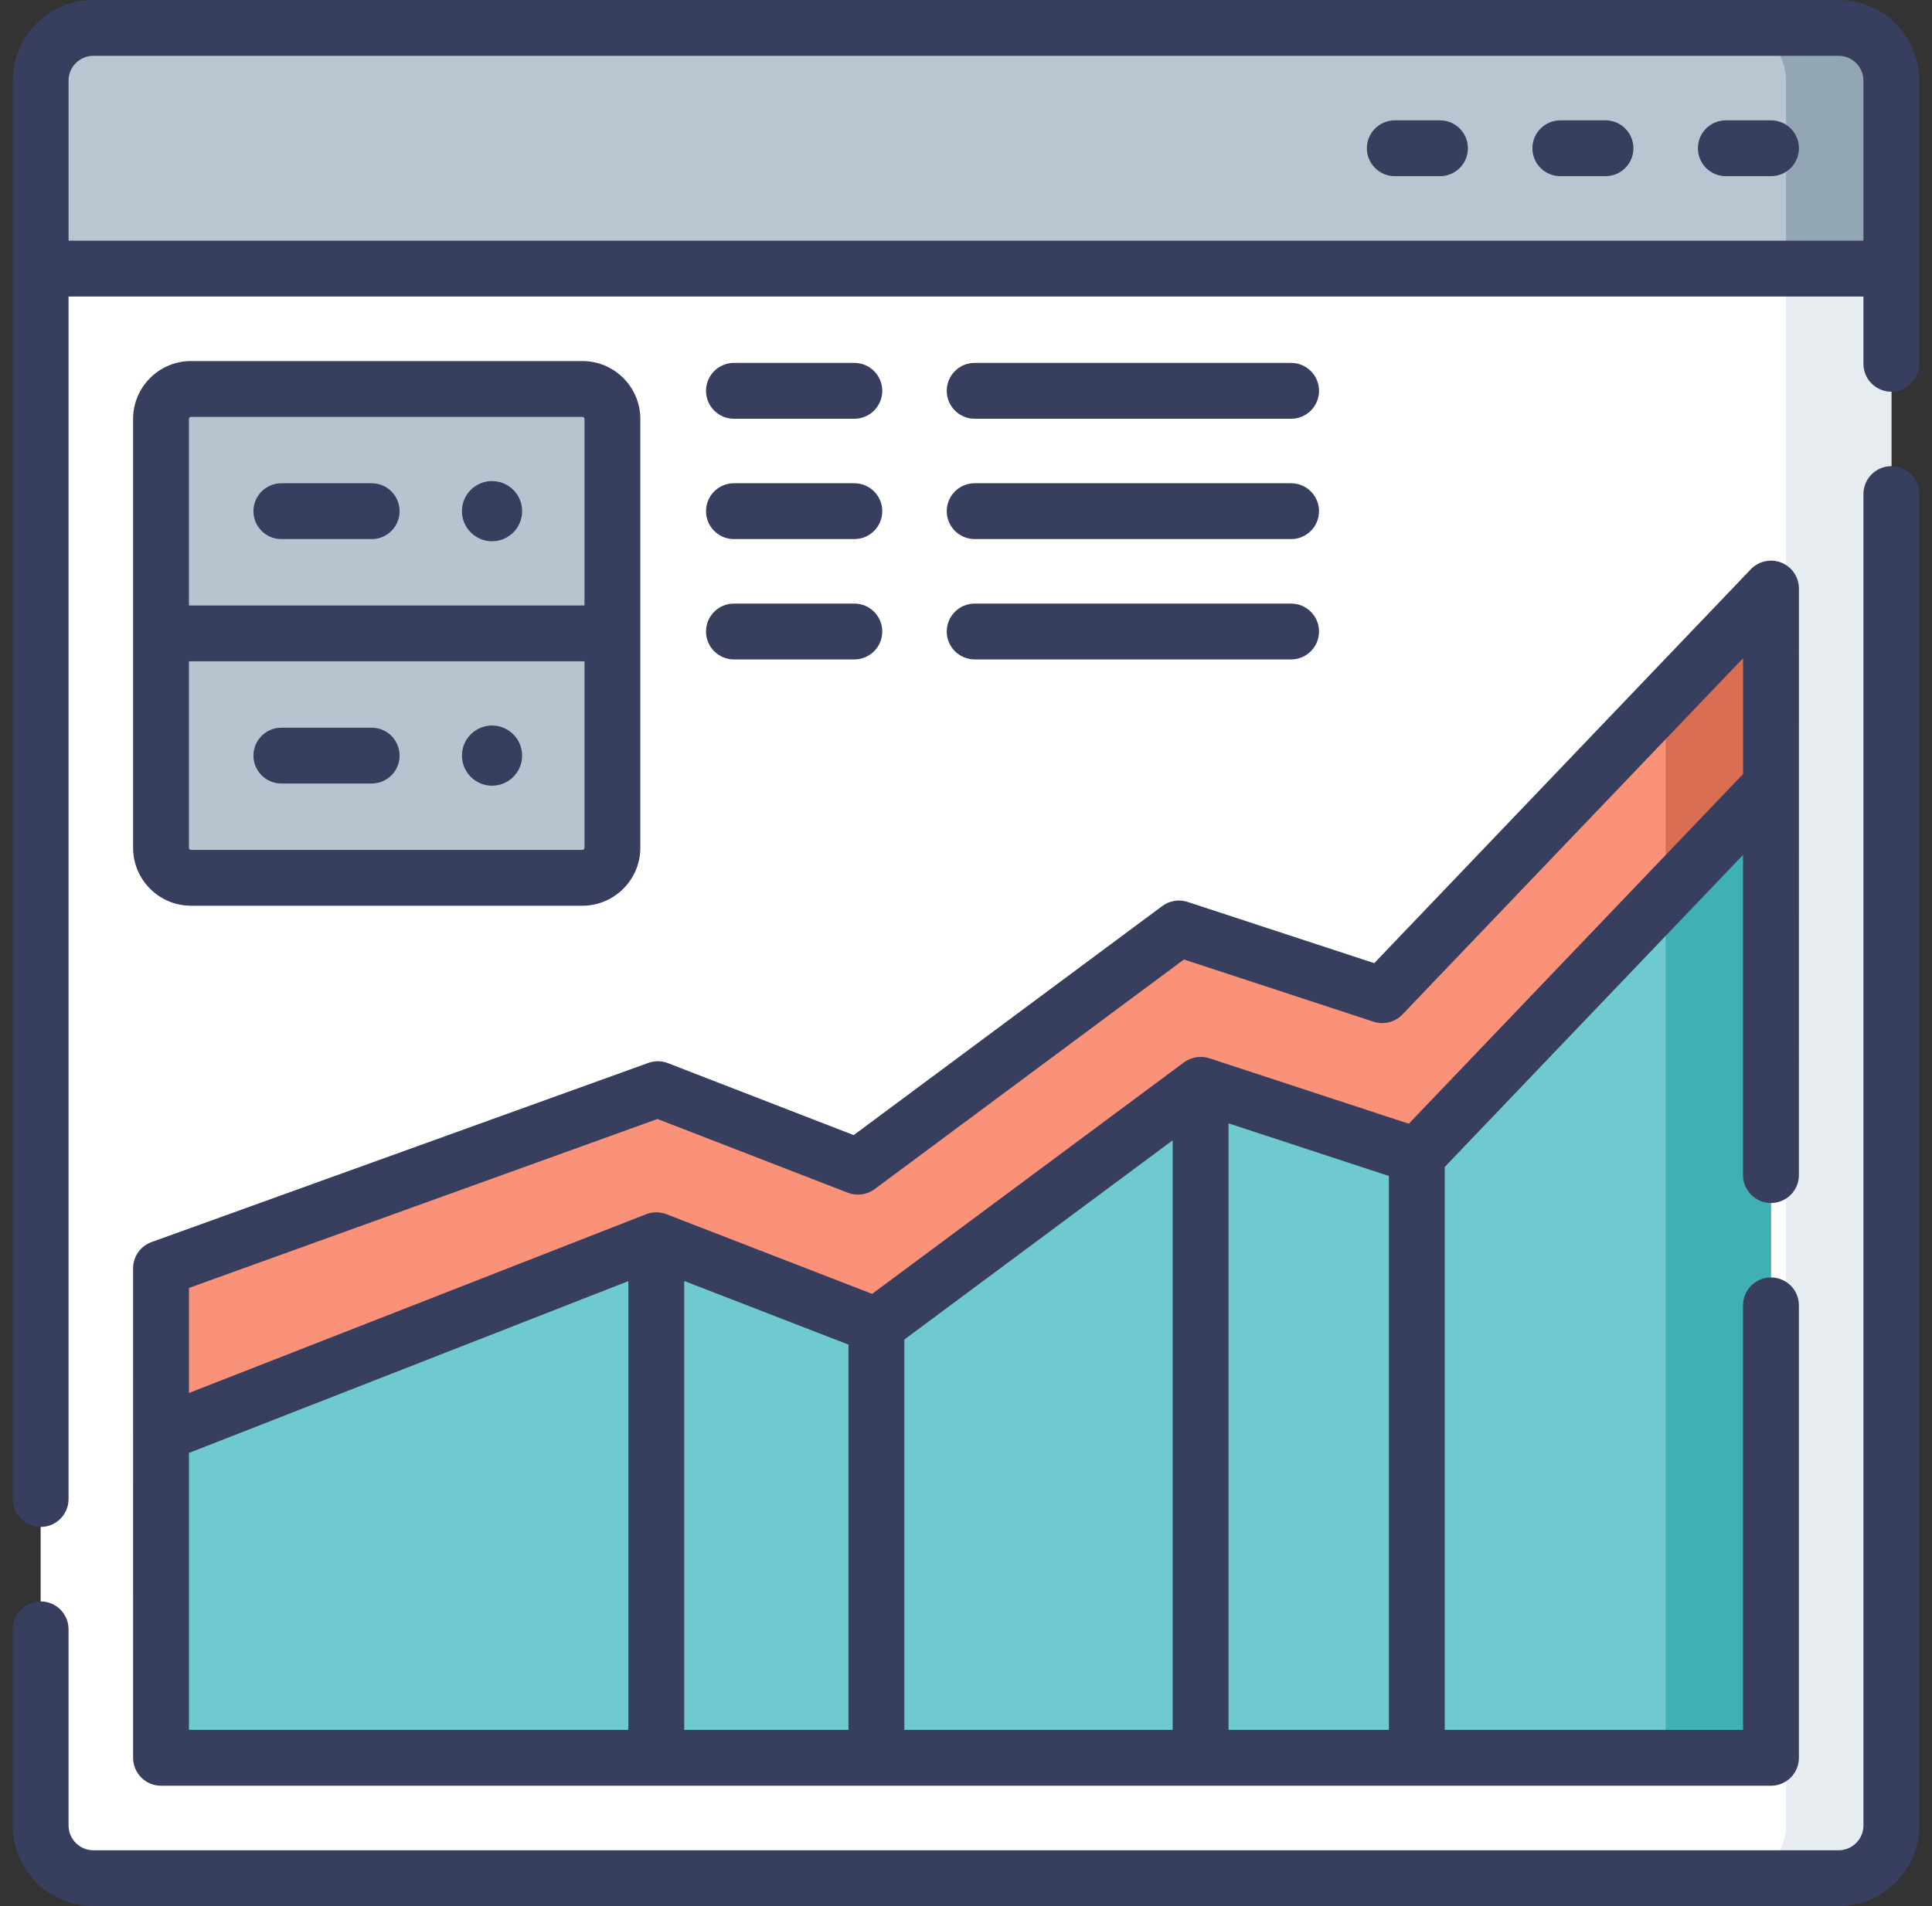 <svg width="76" height="75" viewBox="0 0 76 75" fill="none" xmlns="http://www.w3.org/2000/svg">
    <rect x="0" y="0" width="76" height="75" fill="#333333" stroke="none"/>
    <path d="M1.599 71.83V10.569H74.401V71.83C74.401 72.974 73.474 73.901 72.33 73.901H3.67C2.526 73.901 1.599 72.974 1.599 71.83Z" fill="white"/>
    <path d="M70.258 10.569V71.83C70.258 72.974 69.331 73.901 68.186 73.901H72.33C73.474 73.901 74.401 72.974 74.401 71.83V10.569H70.258Z" fill="#E7ECF0"/>
    <path d="M1.599 10.569V3.17C1.599 2.026 2.526 1.099 3.67 1.099H72.33C73.474 1.099 74.401 2.026 74.401 3.17V10.569H1.599Z" fill="#B7C6D1"/>
    <path d="M72.33 1.099H68.186C69.331 1.099 70.258 2.026 70.258 3.17V10.569H74.401V3.17C74.401 2.026 73.474 1.099 72.33 1.099Z" fill="#93A6B4"/>
    <path d="M22.907 34.541H7.518C6.864 34.541 6.334 34.011 6.334 33.357V16.488C6.334 15.834 6.864 15.304 7.518 15.304H22.907C23.561 15.304 24.091 15.834 24.091 16.488V33.357C24.091 34.011 23.561 34.541 22.907 34.541Z" fill="#B6C4CF"/>
    <path d="M47.228 42.684L34.476 52.154L25.817 48.8L6.334 56.42V69.166H69.666V30.9L55.734 45.475L47.228 42.684Z" fill="#6FCAD0"/>
    <path d="M65.523 35.234V69.166H69.666V30.9L65.523 35.234Z" fill="#40AFB6"/>
    <path d="M46.374 36.533L33.751 45.907L25.876 42.857L6.334 49.907V56.42L25.817 48.8L34.476 52.154L47.228 42.684L55.734 45.475L69.666 30.9V23.159L54.374 39.158L46.374 36.533Z" fill="#FA9279"/>
    <path d="M65.523 27.494V35.234L69.666 30.9V23.159L65.523 27.494Z" fill="#DA6E53"/>
    <path d="M72.33 0H3.67C1.922 0 0.5 1.422 0.5 3.17V58.983C0.5 59.59 0.992 60.082 1.599 60.082C2.206 60.082 2.697 59.59 2.697 58.983V11.668H73.303V14.315C73.303 14.921 73.794 15.413 74.401 15.413C75.008 15.413 75.5 14.921 75.5 14.315V3.17C75.5 1.422 74.078 0 72.33 0V0ZM2.697 9.47V3.17C2.697 2.634 3.134 2.197 3.67 2.197H72.33C72.866 2.197 73.303 2.634 73.303 3.17V9.47H2.697Z" fill="#373E5E"/>
    <path d="M74.401 18.343C73.794 18.343 73.303 18.834 73.303 19.441V71.83C73.303 72.366 72.866 72.803 72.33 72.803H3.67C3.134 72.803 2.697 72.366 2.697 71.83V64.11C2.697 63.504 2.206 63.012 1.599 63.012C0.992 63.012 0.5 63.504 0.5 64.11V71.83C0.5 73.578 1.922 75 3.67 75H72.33C74.078 75 75.5 73.578 75.5 71.83V19.441C75.5 18.834 75.008 18.343 74.401 18.343Z" fill="#373E5E"/>
    <path d="M69.666 4.735H67.891C67.284 4.735 66.792 5.227 66.792 5.834C66.792 6.441 67.284 6.932 67.891 6.932H69.666C70.273 6.932 70.765 6.441 70.765 5.834C70.765 5.227 70.273 4.735 69.666 4.735Z" fill="#373E5E"/>
    <path d="M63.156 4.735H61.38C60.773 4.735 60.281 5.227 60.281 5.834C60.281 6.441 60.773 6.932 61.38 6.932H63.156C63.763 6.932 64.254 6.441 64.254 5.834C64.254 5.227 63.762 4.735 63.156 4.735Z" fill="#373E5E"/>
    <path d="M56.645 4.735H54.869C54.262 4.735 53.77 5.227 53.77 5.834C53.77 6.441 54.262 6.932 54.869 6.932H56.645C57.252 6.932 57.743 6.441 57.743 5.834C57.743 5.227 57.252 4.735 56.645 4.735Z" fill="#373E5E"/>
    <path d="M7.517 35.639H22.907C24.165 35.639 25.189 34.615 25.189 33.357V16.488C25.189 15.229 24.165 14.206 22.907 14.206H7.517C6.259 14.206 5.235 15.229 5.235 16.488V33.357C5.235 34.615 6.259 35.639 7.517 35.639ZM22.907 33.442H7.517C7.471 33.442 7.432 33.404 7.432 33.357V26.021H22.992V33.357C22.992 33.404 22.954 33.442 22.907 33.442ZM7.517 16.403H22.907C22.954 16.403 22.992 16.441 22.992 16.488V23.824H7.432V16.488C7.432 16.441 7.471 16.403 7.517 16.403Z" fill="#373E5E"/>
    <path d="M11.069 21.212H14.62C15.227 21.212 15.719 20.72 15.719 20.113C15.719 19.506 15.227 19.015 14.62 19.015H11.069C10.462 19.015 9.97 19.506 9.97 20.113C9.97 20.72 10.462 21.212 11.069 21.212Z" fill="#373E5E"/>
    <path d="M14.62 28.633H11.069C10.462 28.633 9.97 29.125 9.97 29.732C9.97 30.338 10.462 30.83 11.069 30.83H14.62C15.227 30.83 15.719 30.338 15.719 29.732C15.719 29.125 15.227 28.633 14.62 28.633Z" fill="#373E5E"/>
    <path d="M19.355 21.297C20.009 21.297 20.539 20.767 20.539 20.113C20.539 19.459 20.009 18.929 19.355 18.929C18.702 18.929 18.172 19.459 18.172 20.113C18.172 20.767 18.702 21.297 19.355 21.297Z" fill="#373E5E"/>
    <path d="M19.355 30.915C20.009 30.915 20.539 30.385 20.539 29.731C20.539 29.078 20.009 28.548 19.355 28.548C18.702 28.548 18.172 29.078 18.172 29.731C18.172 30.385 18.702 30.915 19.355 30.915Z" fill="#373E5E"/>
    <path d="M5.236 69.165C5.236 69.772 5.728 70.264 6.334 70.264H25.803C25.808 70.264 25.812 70.265 25.817 70.265C25.822 70.265 25.826 70.264 25.831 70.264H34.462C34.467 70.264 34.471 70.265 34.476 70.265C34.481 70.265 34.485 70.264 34.49 70.264H47.214C47.219 70.264 47.224 70.265 47.228 70.265C47.233 70.265 47.238 70.264 47.243 70.264H55.72C55.725 70.264 55.729 70.265 55.734 70.265C55.739 70.265 55.743 70.264 55.748 70.264H69.666C70.273 70.264 70.764 69.772 70.764 69.165V51.363C70.764 50.756 70.273 50.265 69.666 50.265C69.059 50.265 68.567 50.756 68.567 51.363V68.067H56.833V45.916L68.567 33.639V46.236C68.567 46.843 69.059 47.335 69.666 47.335C70.273 47.335 70.764 46.843 70.764 46.236L70.765 23.159C70.765 22.71 70.492 22.306 70.076 22.139C69.659 21.972 69.182 22.075 68.872 22.4L54.059 37.898L46.717 35.489C46.379 35.378 46.006 35.438 45.72 35.651L33.582 44.664L26.273 41.832C26.026 41.736 25.753 41.733 25.504 41.823L5.961 48.873C5.525 49.031 5.235 49.444 5.235 49.907L5.236 69.165ZM33.377 52.907V68.067H26.916V50.404L33.377 52.907ZM46.13 68.067H35.575V52.707L46.13 44.868V68.067ZM24.718 68.067H7.433V57.17L24.718 50.409V68.067ZM48.327 68.067V44.201L54.635 46.272V68.067H48.327ZM25.863 44.03L33.354 46.932C33.705 47.068 34.103 47.014 34.406 46.789L46.573 37.754L54.032 40.202C54.433 40.333 54.876 40.223 55.168 39.917L68.568 25.899V30.458L55.418 44.216L47.572 41.64C47.237 41.531 46.856 41.593 46.574 41.802L34.308 50.911L26.214 47.775C25.959 47.677 25.671 47.678 25.417 47.777L7.433 54.811V50.678L25.863 44.03Z" fill="#373E5E"/>
    <path d="M38.342 16.477H50.788C51.395 16.477 51.887 15.985 51.887 15.378C51.887 14.771 51.395 14.279 50.788 14.279H38.342C37.735 14.279 37.243 14.771 37.243 15.378C37.243 15.985 37.735 16.477 38.342 16.477Z" fill="#373E5E"/>
    <path d="M28.872 16.477H33.607C34.214 16.477 34.706 15.985 34.706 15.378C34.706 14.771 34.214 14.279 33.607 14.279H28.872C28.265 14.279 27.773 14.771 27.773 15.378C27.773 15.985 28.265 16.477 28.872 16.477Z" fill="#373E5E"/>
    <path d="M28.872 21.212H33.607C34.214 21.212 34.706 20.72 34.706 20.113C34.706 19.506 34.214 19.015 33.607 19.015H28.872C28.265 19.015 27.773 19.506 27.773 20.113C27.773 20.72 28.265 21.212 28.872 21.212Z" fill="#373E5E"/>
    <path d="M38.342 21.212H50.788C51.395 21.212 51.887 20.72 51.887 20.113C51.887 19.506 51.395 19.015 50.788 19.015H38.342C37.735 19.015 37.243 19.506 37.243 20.113C37.243 20.72 37.735 21.212 38.342 21.212Z" fill="#373E5E"/>
    <path d="M28.872 25.947H33.607C34.214 25.947 34.706 25.455 34.706 24.848C34.706 24.241 34.214 23.75 33.607 23.75H28.872C28.265 23.75 27.773 24.241 27.773 24.848C27.773 25.455 28.265 25.947 28.872 25.947Z" fill="#373E5E"/>
    <path d="M38.342 25.947H50.788C51.395 25.947 51.887 25.455 51.887 24.848C51.887 24.241 51.395 23.75 50.788 23.75H38.342C37.735 23.75 37.243 24.241 37.243 24.848C37.243 25.455 37.735 25.947 38.342 25.947Z" fill="#373E5E"/>
</svg>
